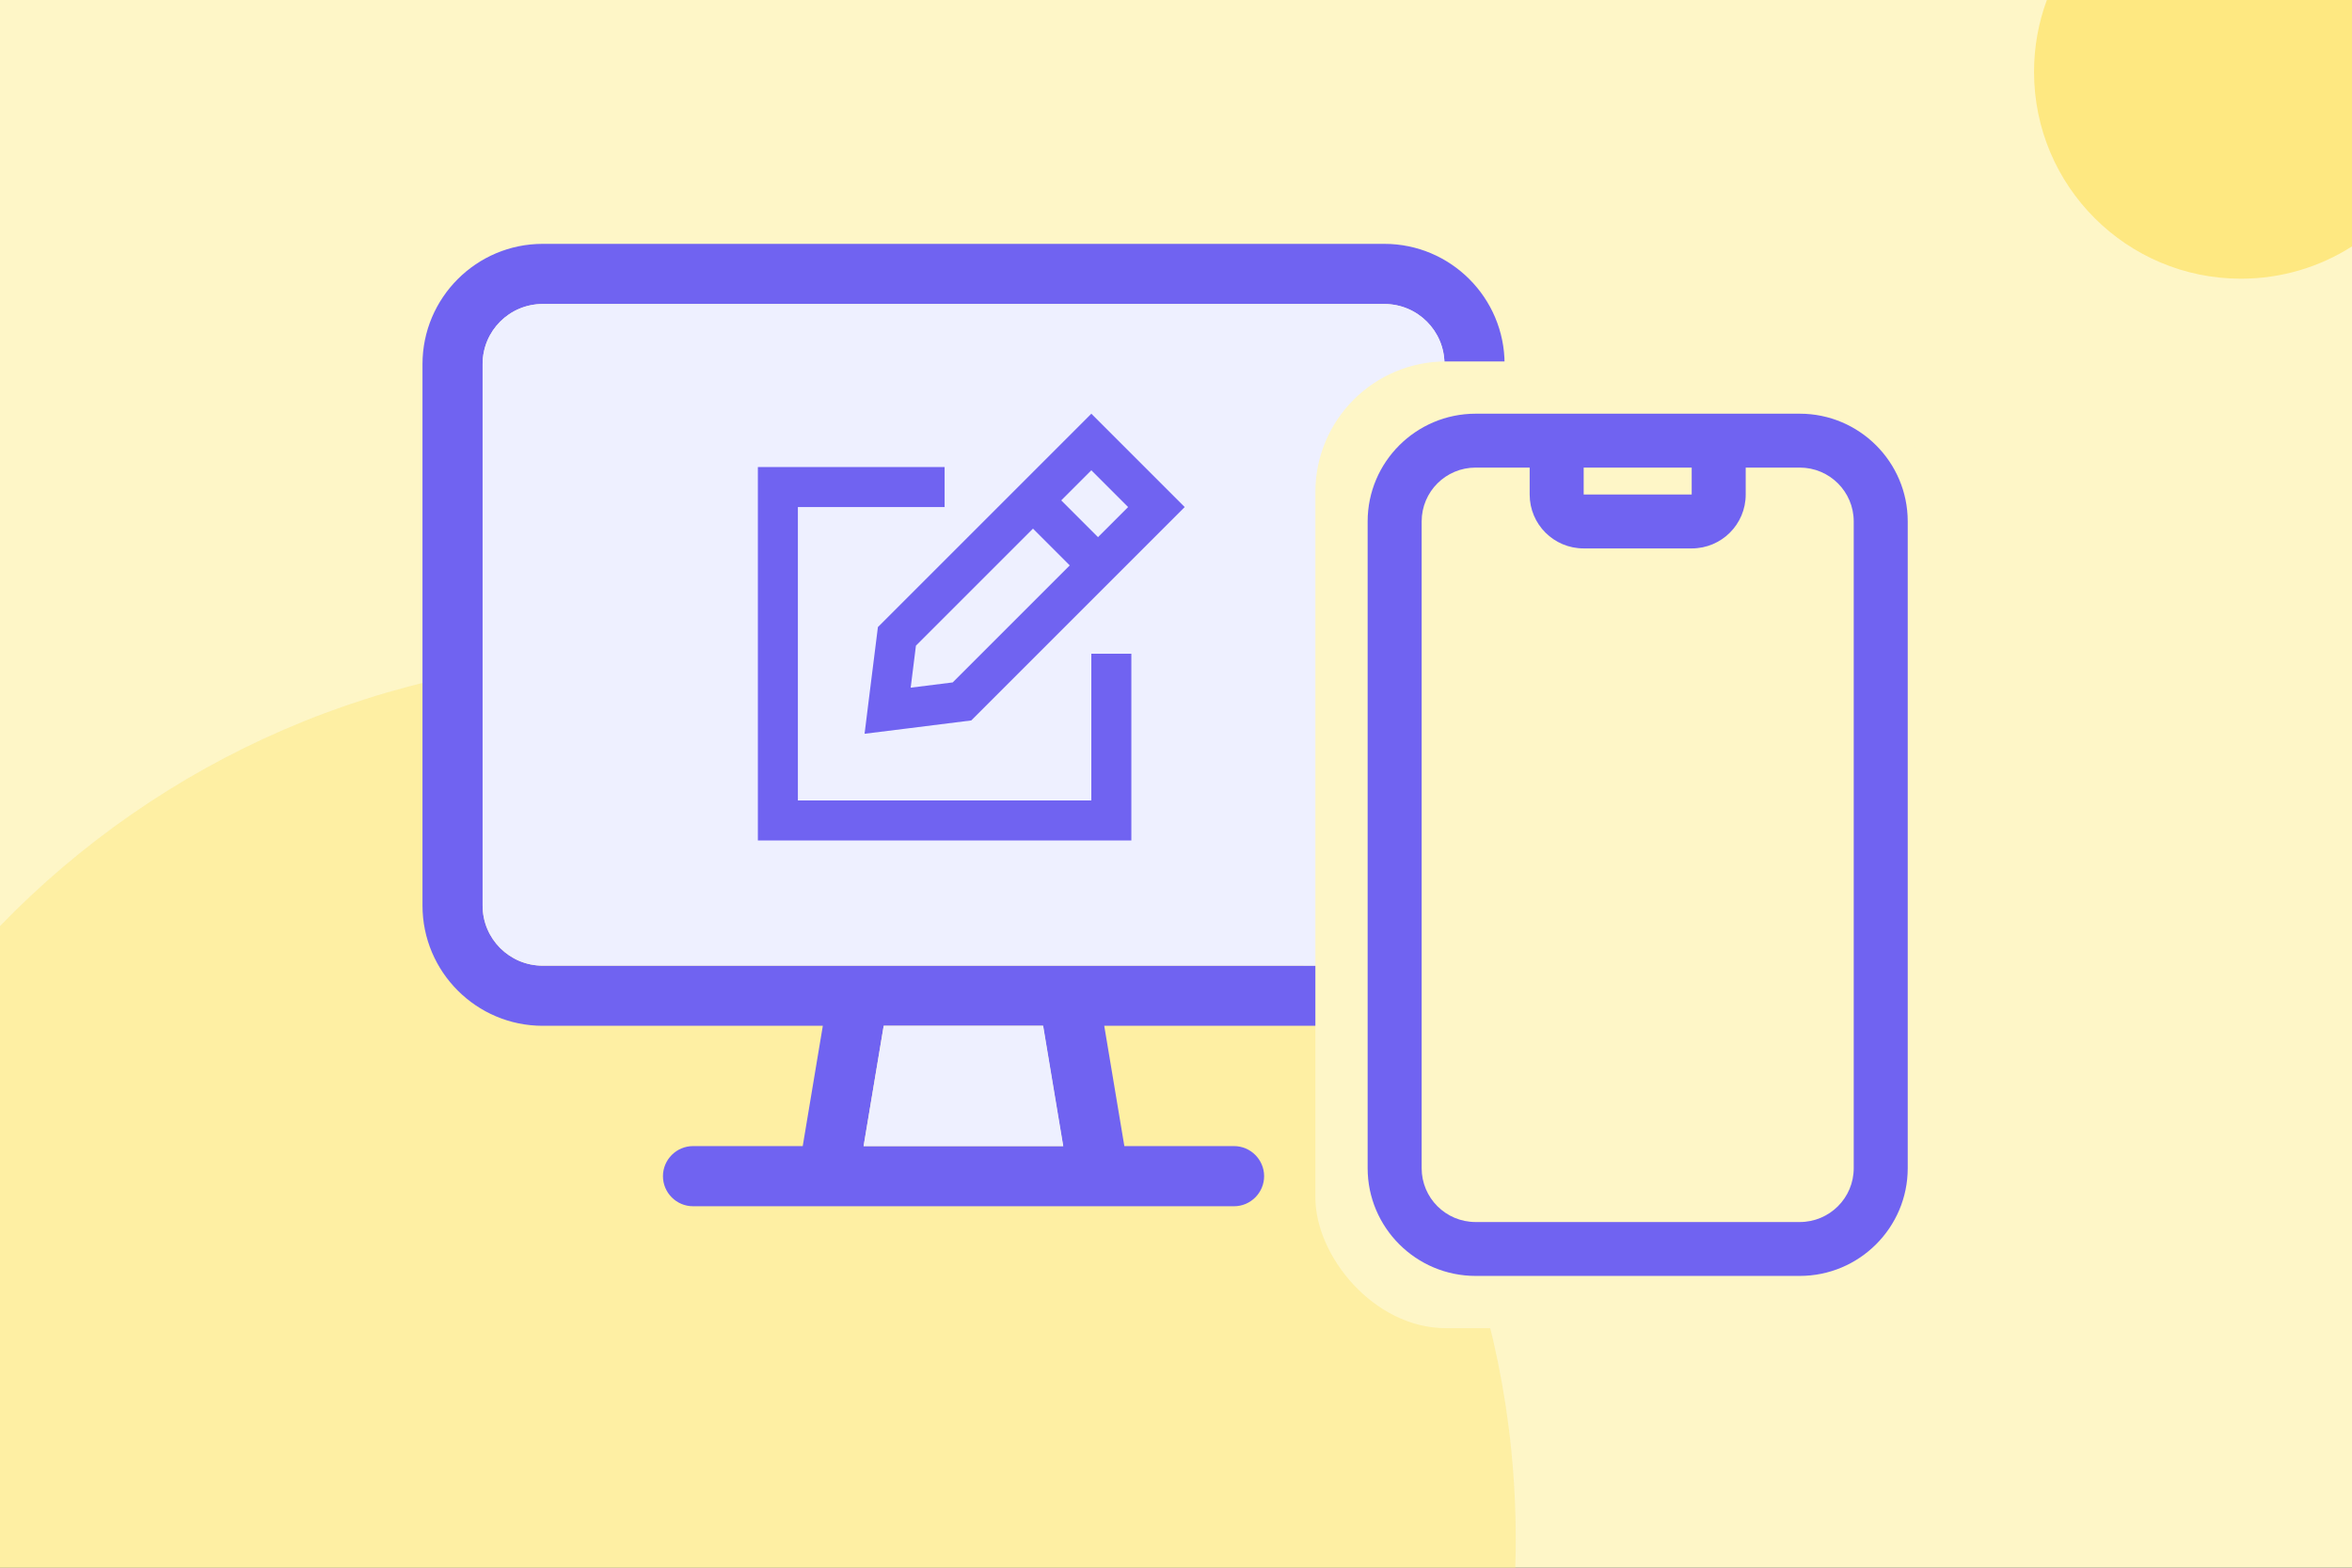 <?xml version="1.0" encoding="UTF-8"?>
<svg xmlns="http://www.w3.org/2000/svg" width="540" height="360" viewBox="0 0 540 360" fill="none">
  <rect x="0" y="0" width="540" height="360" fill="#333333" stroke="none"/>
  <g clip-path="url(#clip0_3686_31787)">
    <path d="M0 0H540V360H0V0Z" fill="#FEF6C7"></path>
    <path d="M540 0H469.944C468.04 5.14 467 10.698 467 16.5C467 42.733 488.266 64 514.5 64C523.884 64 532.633 61.279 540 56.582V0Z" fill="#FEE881"></path>
    <path opacity="0.5" d="M145.5 151C88.396 151 36.813 174.636 0 212.659V360H347.897C347.966 357.842 348 355.675 348 353.5C348 241.662 257.338 151 145.5 151Z" fill="#FEE881"></path>
    <path d="M124.604 69.812C116.97 69.812 110.802 75.985 110.802 83.625V207.938C110.802 215.578 116.97 221.75 124.604 221.75H196.937C197.023 221.75 197.109 221.75 197.195 221.75H245.287C245.374 221.75 245.46 221.75 245.546 221.75H317.835C325.47 221.75 331.637 215.578 331.637 207.938V83.625C331.637 75.985 325.47 69.812 317.835 69.812H124.604ZM188.914 235.562H124.604C109.379 235.562 97 223.174 97 207.938V83.625C97 68.388 109.379 56 124.604 56H317.835C333.061 56 345.44 68.388 345.44 83.625V207.938C345.44 223.174 333.061 235.562 317.835 235.562H253.526L258.141 263.188H283.33C287.125 263.188 290.231 266.295 290.231 270.094C290.231 273.892 287.125 277 283.33 277H159.11C155.314 277 152.209 273.892 152.209 270.094C152.209 266.295 155.314 263.188 159.11 263.188H184.299L188.914 235.562ZM202.889 235.562L198.274 263.188H244.08L239.465 235.562H202.846H202.889Z" fill="#7063F1"></path>
    <path d="M110.802 83.625V207.938C110.802 215.578 116.97 221.75 124.604 221.75H196.937C197.023 221.75 197.109 221.75 197.195 221.75H245.287C245.374 221.75 245.46 221.75 245.546 221.75H317.835C325.47 221.75 331.637 215.578 331.637 207.938V83.625C331.637 75.985 325.47 69.812 317.835 69.812H124.604C116.97 69.812 110.802 75.985 110.802 83.625ZM244.123 263.188L239.508 235.562H202.889L198.274 263.188H244.123Z" fill="#EEF0FF"></path>
    <path d="M237.164 121.395L245.605 129.836L218.732 156.709L209.085 157.915L210.291 148.268L237.164 121.395ZM255.348 133.09L258.602 129.836L265.511 122.926L272 116.438L265.511 109.949L257.051 101.489L250.562 95L244.074 101.489L237.164 108.398L233.91 111.652L230.656 114.906L201.562 144L199.668 159.102L198.5 168.5L207.898 167.332L223 165.438L252.094 136.344L255.348 133.09ZM252.094 123.347L243.653 114.906L250.562 107.996L259.004 116.438L252.094 123.347ZM178.594 107.25H174V111.844V188.406V193H178.594H255.156H259.75V188.406V154.719V150.125H250.562V154.719V183.812H183.188V116.438H212.281H216.875V107.25H212.281H178.594Z" fill="#7063F1"></path>
    <rect x="302" y="83" width="140" height="222" rx="30" fill="#FEF6C7"></rect>
    <path d="M326.4 119.75V268.25C326.4 275.095 331.941 280.625 338.8 280.625H413.2C420.059 280.625 425.6 275.095 425.6 268.25V119.75C425.6 112.905 420.059 107.375 413.2 107.375H400.8V113.562C400.8 120.407 395.259 125.938 388.4 125.938H363.6C356.741 125.938 351.2 120.407 351.2 113.562V107.375H338.8C331.941 107.375 326.4 112.905 326.4 119.75Z" fill="#FEF6C7"></path>
    <path d="M400.8 107.375V113.562C400.8 120.407 395.259 125.938 388.4 125.938H363.6C356.741 125.938 351.2 120.407 351.2 113.562V107.375H338.8C331.941 107.375 326.4 112.905 326.4 119.75V268.25C326.4 275.095 331.941 280.625 338.8 280.625H413.2C420.059 280.625 425.6 275.095 425.6 268.25V119.75C425.6 112.905 420.059 107.375 413.2 107.375H400.8ZM388.4 107.375H363.6V113.562H388.4V107.375ZM314 119.75C314 106.099 325.121 95 338.8 95H413.2C426.879 95 438 106.099 438 119.75V268.25C438 281.901 426.879 293 413.2 293H338.8C325.121 293 314 281.901 314 268.25V119.75Z" fill="#7063F1"></path>
  </g>
  <defs>
    <clipPath id="clip0_3686_31787">
      <rect width="540" height="360" fill="white"></rect>
    </clipPath>
  </defs>
</svg>
